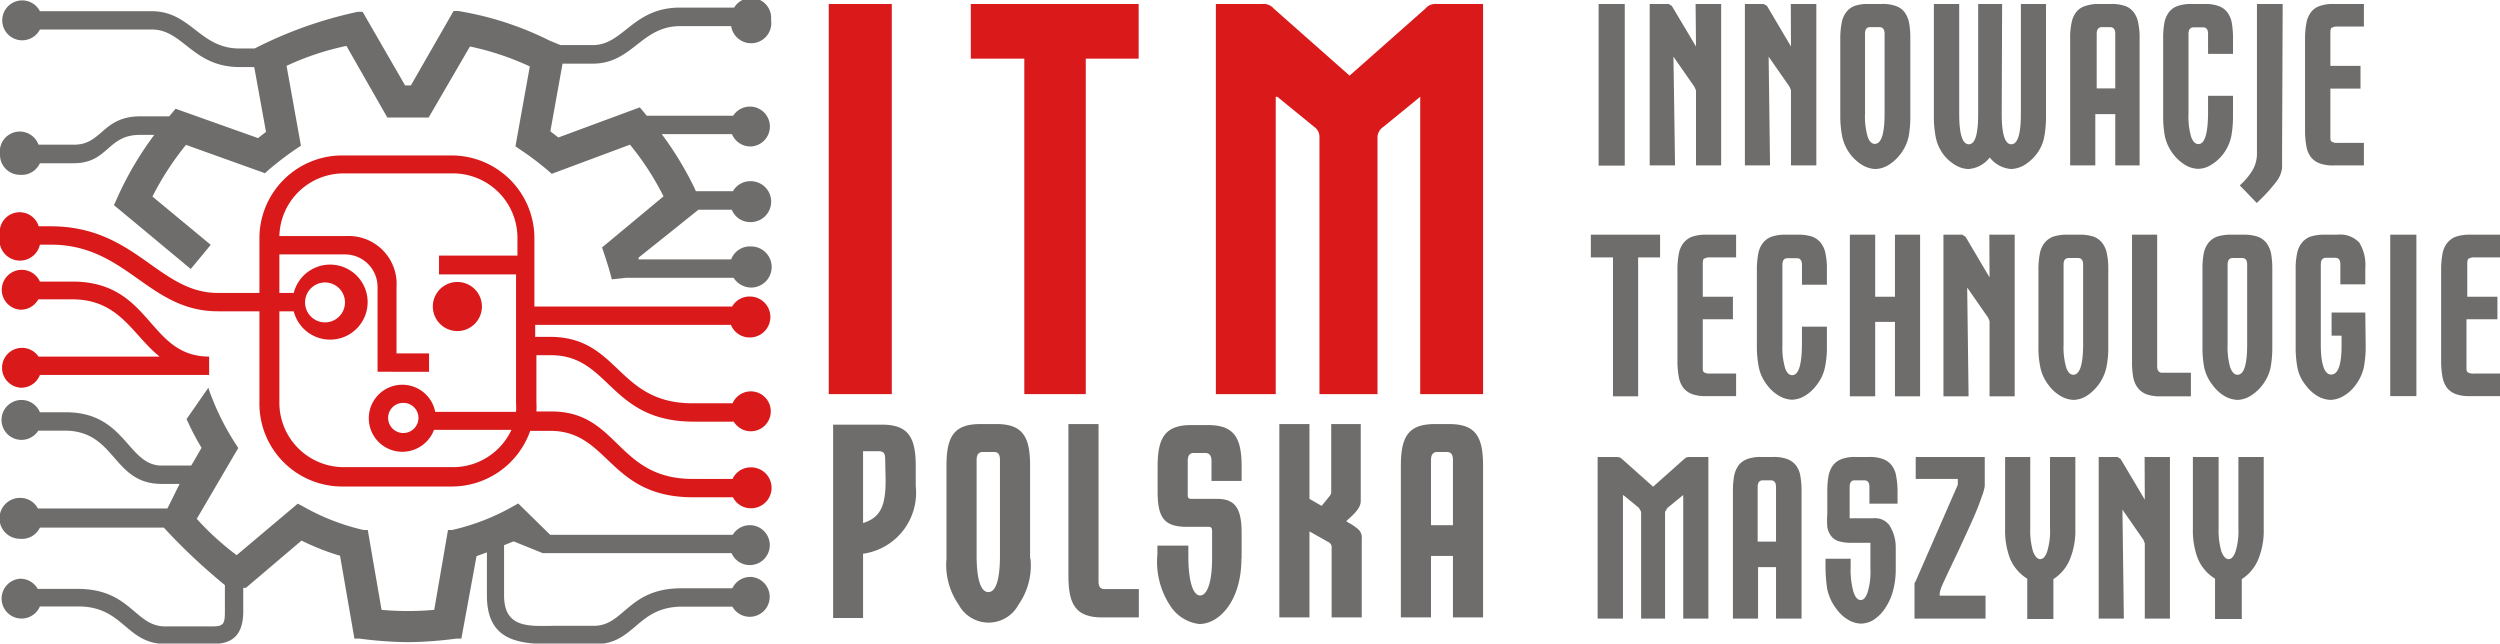<svg xmlns="http://www.w3.org/2000/svg" viewBox="0 0 125.28 32.25"><defs><style>.cls-1,.cls-2{fill:#da191b;}.cls-2,.cls-4{fill-rule:evenodd;}.cls-3,.cls-4{fill:#6e6d6c;}</style></defs><title>Zasób 1</title><g id="Warstwa_2" data-name="Warstwa 2"><g id="Warstwa_1-2" data-name="Warstwa 1"><rect class="cls-1" x="41.53" y="0.2" width="3.16" height="19.55"/><polyline class="cls-2" points="57.06 2.94 57.06 0.2 48.65 0.2 48.65 2.94 51.33 2.94 51.33 19.75 54.41 19.75 54.41 2.94"/><path class="cls-2" d="M74.32,19.75V.2H72a.66.66,0,0,0-.57.23L67.63,3.79,63.83.43A.66.66,0,0,0,63.26.2H60.93V19.75h3V4.85h.08l1.85,1.51a.6.6,0,0,1,.26.48V19.75h2.91V6.84a.65.65,0,0,1,.29-.48l1.85-1.51h0v14.9"/><path class="cls-1" d="M21.69,15.36a1.23,1.23,0,1,1,1.23,1.23,1.23,1.23,0,0,1-1.23-1.23M0,11.81a1,1,0,0,1,1.94-.47h.6c4.25,0,5.41,3.34,8.38,3.34H13V11.94a4.15,4.15,0,0,1,4.15-4.15h5.48a4.15,4.15,0,0,1,4.15,4.15v3.42h9.91a1,1,0,0,1,.89-.5,1,1,0,0,1,0,2.05,1,1,0,0,1-.95-.63H26.82v.6h.73c3.49,0,3.35,3.33,7.16,3.33h2a1,1,0,1,1,.06.92h-2c-4.24,0-4.19-3.33-7.16-3.33h-.73v2.38a3.25,3.25,0,0,1,0,.44h.76C31,20.62,30.9,24,34.71,24h2a1,1,0,0,1,.93-.58,1,1,0,0,1,0,2.05,1,1,0,0,1-.91-.55h-2c-4.24,0-4.19-3.33-7.16-3.33h-1a4.17,4.17,0,0,1-3.92,2.79H17.19A4.15,4.15,0,0,1,13,20.18V15.6H10.92c-3.49,0-4.57-3.34-8.38-3.34H2A1,1,0,0,1,0,11.81m22,1h3.93v-.89a3.23,3.23,0,0,0-3.22-3.23H17.19A3.22,3.22,0,0,0,14,11.83h3.35a2.4,2.4,0,0,1,2.52,2.57v3.31H21.5v.92H18.92V14.4a1.63,1.63,0,0,0-1.6-1.65H14v1.93h.72a1.88,1.88,0,1,1,0,.92H14v4.58a3.23,3.23,0,0,0,3.23,3.23h5.48a3.23,3.23,0,0,0,2.92-1.87H21.75a1.7,1.7,0,0,1-1.58,1.1,1.68,1.68,0,1,1,1.64-2h4.05a3.25,3.25,0,0,0,0-.44V13.75H22Zm-1.79,7.38a.75.75,0,0,0-.76.75.76.76,0,0,0,1.52,0,.75.75,0,0,0-.76-.75m-3.66-6a1,1,0,1,0,0,1.93,1,1,0,0,0,0-1.93M3.62,14.11c4,0,3.77,3.75,6.86,3.76v.92H2a1,1,0,0,1-.95.64,1,1,0,1,1,.88-1.56H8C6.65,16.8,6,15,3.62,15H1.92a1,1,0,0,1-.89.52A1,1,0,1,1,2,14.11"/><path class="cls-3" d="M0,7.73a1,1,0,0,1,1.93-.48H3.72c1.4,0,1.41-1.42,3.31-1.42H8.48l.32-.38,4.13,1.47.4-.31-.59-3.25H12c-2.34,0-2.83-1.88-4.38-1.88H2a1,1,0,1,1,0-.92H7.59C9.57.56,10,2.43,12,2.43h.76A20.84,20.84,0,0,1,17.94.59l.23,0L20.3,4.28h.29L22.73.55l.22,0a15.91,15.91,0,0,1,4.6,1.49l.54.22H29.7c1.55,0,2-1.88,4.38-1.88h2.71A1,1,0,0,1,38.64,1a1,1,0,0,1-2,.31H34.08c-1.95,0-2.39,1.88-4.38,1.88H28.18v.06l-.6,3.33.4.31,4.08-1.51.18.21.17.21h4.33a1,1,0,1,1,.89,1.54,1,1,0,0,1-.95-.62H33.16a16.68,16.68,0,0,1,1.65,2.72l.06.14h1.86a1,1,0,0,1,.89-.5,1,1,0,0,1,0,2.05,1,1,0,0,1-.95-.62H35l-3,2.4L32,13h4.64a1,1,0,0,1,1-.65,1,1,0,0,1,0,2.06,1.06,1.06,0,0,1-.88-.49H31.38l-.72.08c-.12-.47-.26-.92-.42-1.39l-.07-.21,3.08-2.56a13.85,13.85,0,0,0-1.68-2.59L27.65,8.71l-.15-.13A14.83,14.83,0,0,0,26,7.45l-.17-.12.72-4a13.81,13.81,0,0,0-3-1L21.48,5.89h-.2c-.28,0-1.39,0-1.67,0h-.2L17.36,2.3a13.73,13.73,0,0,0-3,1l.72,4-.18.12a16.07,16.07,0,0,0-1.48,1.13l-.14.13L9.32,7.26A14.37,14.37,0,0,0,7.64,9.85l2.92,2.42-1,1.21-3.85-3.2.1-.22a16.63,16.63,0,0,1,1.92-3.3H7c-1.63,0-1.57,1.42-3.31,1.42H2A1,1,0,0,1,1,8.76a1,1,0,0,1-1-1M10.1,22.44A12.83,12.83,0,0,1,9.35,21l1.09-1.57.07.21a13,13,0,0,0,1.32,2.64l.11.17L9.86,26a13.89,13.89,0,0,0,2,1.82l3.06-2.58.2.1a11.19,11.19,0,0,0,3.1,1.22l.21,0,.69,4q.64.06,1.32.06t1.32-.06l.69-4,.2,0a11.19,11.19,0,0,0,3.12-1.22l.2-.11,1.6,1.57h9.15a1,1,0,1,1-.06.92H27.2l-1.46-.59-.48.19c0,.54,0,1.4,0,2.52,0,1.73,1.37,1.52,2.68,1.52h1.83c1.5,0,1.71-1.88,4.37-1.88H36.7a1,1,0,0,1,.92-.57,1,1,0,1,1-.92,1.49H34.19c-2.29,0-2.36,1.88-4.37,1.88H28c-1.78,0-3.6,0-3.6-2.44,0-.91,0-1.64,0-2.16l-.52.19L23.12,32l-.24,0a19.86,19.86,0,0,1-2.43.18A19.57,19.57,0,0,1,18,32l-.24,0-.72-4.15a11.91,11.91,0,0,1-1.93-.76l-2.79,2.37-.13,0c0,.15,0,1.08,0,1.17,0,1.32-.67,1.64-1.54,1.64H8.3c-2,0-2.09-1.88-4.38-1.88H2A1,1,0,1,1,1,29a1,1,0,0,1,.89.51h2c2.66,0,2.87,1.88,4.38,1.88h2.37c.55,0,.63-.12.63-.72,0-.12,0-1.13,0-1.35a29.93,29.93,0,0,1-3.06-2.88H2A1,1,0,0,1,1,27a1,1,0,1,1,0-2.05,1,1,0,0,1,.9.53H8.39L9,24.25H8.1c-2.49,0-2.27-2.68-4.88-2.67H1.92A1,1,0,1,1,2,20.66H3.22c3.08-.05,3.15,2.67,4.88,2.67H9.58l.1-.16"/><path class="cls-4" d="M44.38,24.06c0,1.23-.22,1.87-1.13,2.15v-3.6H44c.34,0,.36.15.36.51Zm1.51.3v-1c0-1.46-.38-2.08-1.7-2.08H41.75v9.69h1.5V27.75a3.09,3.09,0,0,0,2.64-3.39"/><path class="cls-4" d="M50.11,27.84c0,1.23-.21,1.83-.58,1.83s-.59-.6-.59-1.83V23.05c0-.26.1-.4.31-.4h.57c.21,0,.29.14.29.4Zm1.51.13V23.33c0-1.46-.38-2.08-1.69-2.08h-.8c-1.32,0-1.7.62-1.7,2.08V28a3.49,3.49,0,0,0,.61,2.3,1.7,1.7,0,0,0,3,0,3.42,3.42,0,0,0,.6-2.3"/><path class="cls-4" d="M57.07,30.94V29.52H55.35c-.21,0-.3-.12-.3-.38V21.25H53.54v7.61c0,1.45.38,2.08,1.69,2.08"/><path class="cls-4" d="M62.22,28v-1.3C62.22,25.5,61.91,25,61,25H59.8c-.21,0-.28,0-.28-.2v-1.7c0-.26.09-.4.3-.4h.58c.21,0,.31.14.31.4v1h1.51v-.72c0-1.46-.38-2.08-1.7-2.08h-.81c-1.32,0-1.7.62-1.7,2.08v1.25c0,1.29.31,1.77,1.46,1.77h1c.21,0,.27,0,.27.25v1.33c0,1.24-.26,1.86-.6,1.86s-.59-.65-.59-2v-.5H58v.43a4,4,0,0,0,.64,2.58,2,2,0,0,0,1.46.92c1,0,2.11-1.16,2.11-3.28"/><path class="cls-4" d="M68.24,30.94V27a.56.56,0,0,0-.18-.48c-.34-.29-.59-.36-.59-.41.26-.25.72-.6.72-1V21.25H66.71v3.36a.34.34,0,0,1-.09.26l-.39.48L65.62,25V21.25H64.11v9.69h1.51V26.63l.92.52a.3.3,0,0,1,.19.33v3.46"/><path class="cls-4" d="M72.81,26.32h-1.1V23.05c0-.26.1-.4.31-.4h.48c.23,0,.31.14.31.4Zm1.51,4.62V23.33c0-1.46-.38-2.08-1.69-2.08H71.9c-1.32,0-1.7.62-1.7,2.08v7.61h1.51V27.86h1.1v3.08"/><rect class="cls-3" x="80.11" y="0.2" width="1.31" height="8.1"/><polyline class="cls-3" points="84.97 0.2 86.25 0.2 86.25 8.29 84.99 8.29 84.99 4.53 84.91 4.35 83.86 2.84 83.94 8.29 82.67 8.29 82.67 0.2 83.62 0.2 83.78 0.3 84.99 2.33"/><polyline class="cls-3" points="89.74 0.2 91.02 0.2 91.02 8.29 89.75 8.29 89.75 4.53 89.68 4.35 88.63 2.84 88.7 8.29 87.44 8.29 87.44 0.2 88.38 0.2 88.55 0.3 89.75 2.33"/><path class="cls-3" d="M93.46,1.69v4a3.65,3.65,0,0,0,.13,1.15c.08.25.21.37.36.37.33,0,.49-.51.49-1.52v-4c0-.22-.09-.33-.25-.33h-.47c-.18,0-.26.11-.26.33M94.28.2A1.94,1.94,0,0,1,95,.3a.93.93,0,0,1,.44.31,1.34,1.34,0,0,1,.23.54,4.26,4.26,0,0,1,.06.78V5.81a5.52,5.52,0,0,1-.09,1.06,2.19,2.19,0,0,1-.42.87,2.17,2.17,0,0,1-.6.54,1.34,1.34,0,0,1-.64.19,1.37,1.37,0,0,1-.64-.19,2.2,2.2,0,0,1-.61-.54,2.26,2.26,0,0,1-.41-.88,5.43,5.43,0,0,1-.1-1.05V1.93a4.16,4.16,0,0,1,.07-.78,1.21,1.21,0,0,1,.23-.54A.93.93,0,0,1,92.93.3a1.91,1.91,0,0,1,.68-.1"/><path class="cls-3" d="M100.31,5.71c0,1,.16,1.52.48,1.52s.48-.51.48-1.52V.2h1.26V5.81a5.41,5.41,0,0,1-.09,1.05,2,2,0,0,1-.4.88,2.2,2.2,0,0,1-.61.54,1.41,1.41,0,0,1-.64.19,1.49,1.49,0,0,1-1.08-.58,1.47,1.47,0,0,1-1.07.58A1.34,1.34,0,0,1,98,8.28a2.07,2.07,0,0,1-.61-.54A2.13,2.13,0,0,1,97,6.86a5.48,5.48,0,0,1-.09-1.05V.2h1.27V5.71c0,1,.16,1.52.48,1.52s.47-.51.47-1.52V.2h1.2"/><path class="cls-3" d="M106,4.43V1.69c0-.22-.09-.33-.26-.33h-.41c-.17,0-.26.11-.26.33V4.43ZM105,8.29h-1.26V1.93a3.46,3.46,0,0,1,.07-.78,1.21,1.21,0,0,1,.23-.54A.9.9,0,0,1,104.5.3a1.94,1.94,0,0,1,.69-.1h.61a1.94,1.94,0,0,1,.69.1.9.9,0,0,1,.43.31,1.21,1.21,0,0,1,.23.54,3.46,3.46,0,0,1,.07.78V8.29H106V5.72H105"/><path class="cls-3" d="M110.65,2.7v-1c0-.22-.08-.33-.25-.33h-.47c-.17,0-.26.11-.26.33v4a3.65,3.65,0,0,0,.13,1.15c.09.25.21.37.37.37.31,0,.47-.51.48-1.52V4.8h1.25v1a5.48,5.48,0,0,1-.09,1.05,2.26,2.26,0,0,1-.41.88,2.2,2.2,0,0,1-.61.54,1.23,1.23,0,0,1-.63.19,1.3,1.3,0,0,1-.65-.19,2.17,2.17,0,0,1-.6-.54,2.29,2.29,0,0,1-.42-.88,5.48,5.48,0,0,1-.09-1.05V1.93a4.26,4.26,0,0,1,.06-.78,1.34,1.34,0,0,1,.23-.54.93.93,0,0,1,.44-.31,1.91,1.91,0,0,1,.68-.1h.68a1.91,1.91,0,0,1,.68.1.93.93,0,0,1,.44.31,1.21,1.21,0,0,1,.23.54,4.26,4.26,0,0,1,.06.78V2.7"/><path class="cls-3" d="M114.36,7.59c0,.3,0,.58,0,.82a1.4,1.4,0,0,1-.27.67,8.34,8.34,0,0,1-1,1.09l-.85-.88a3.26,3.26,0,0,0,.65-.78,1.64,1.64,0,0,0,.21-.84V.2h1.29"/><path class="cls-3" d="M118.46,1.33h-1.32a.48.48,0,0,0-.28.06c-.06,0-.08.12-.08.26V3.3h1.51V4.44h-1.51v2.4c0,.13,0,.22.07.26a.5.5,0,0,0,.29.06h1.32V8.29h-1.53a1.88,1.88,0,0,1-.68-.1,1,1,0,0,1-.44-.31,1.21,1.21,0,0,1-.23-.54,4.25,4.25,0,0,1-.07-.78V1.93a4.16,4.16,0,0,1,.07-.78,1.21,1.21,0,0,1,.23-.54.89.89,0,0,1,.44-.31,1.88,1.88,0,0,1,.68-.1h1.53"/><polyline class="cls-3" points="83.19 11.76 83.19 12.9 82.09 12.9 82.09 19.86 80.83 19.86 80.83 12.9 79.72 12.9 79.72 11.76"/><path class="cls-3" d="M87,12.9H85.69a.48.48,0,0,0-.28.06c-.06,0-.08.12-.08.26v1.65h1.51V16H85.33v2.4c0,.13,0,.22.07.26a.5.5,0,0,0,.29.06H87v1.13H85.48a1.88,1.88,0,0,1-.68-.1,1,1,0,0,1-.44-.31,1.26,1.26,0,0,1-.23-.54,4.37,4.37,0,0,1-.07-.79V13.5a4.37,4.37,0,0,1,.07-.79,1.22,1.22,0,0,1,.23-.53,1,1,0,0,1,.44-.32,2.12,2.12,0,0,1,.68-.1H87"/><path class="cls-3" d="M90.3,14.27v-1c0-.22-.09-.33-.25-.33h-.47c-.18,0-.26.11-.26.33v4a3.72,3.72,0,0,0,.13,1.16c.08.24.2.37.36.37.32,0,.48-.51.49-1.53v-.9h1.25v1a4.8,4.8,0,0,1-.1,1.05,2.16,2.16,0,0,1-.41.87,2.06,2.06,0,0,1-.6.55,1.34,1.34,0,0,1-.64.19,1.37,1.37,0,0,1-.64-.19,2,2,0,0,1-.61-.55,2.16,2.16,0,0,1-.41-.87,5.51,5.51,0,0,1-.1-1.05V13.5a4.37,4.37,0,0,1,.07-.79,1.22,1.22,0,0,1,.23-.53,1,1,0,0,1,.44-.32,2.12,2.12,0,0,1,.68-.1h.67a2.19,2.19,0,0,1,.69.1,1,1,0,0,1,.43.32,1.22,1.22,0,0,1,.23.53,3.62,3.62,0,0,1,.07.79v.77"/><polyline class="cls-3" points="93.97 16.13 93.97 19.86 92.7 19.86 92.7 11.76 93.97 11.76 93.97 14.87 94.96 14.87 94.96 11.76 96.22 11.76 96.22 19.86 94.96 19.86 94.96 16.13"/><polyline class="cls-3" points="99.69 11.76 100.96 11.76 100.96 19.86 99.7 19.86 99.7 16.09 99.63 15.92 98.58 14.41 98.65 19.86 97.39 19.86 97.39 11.76 98.33 11.76 98.5 11.87 99.7 13.9"/><path class="cls-3" d="M103.41,13.26v4a3.69,3.69,0,0,0,.13,1.15c.08.24.2.37.36.37.32,0,.49-.51.49-1.52v-4c0-.22-.09-.33-.25-.33h-.47c-.18,0-.26.11-.26.33m.82-1.5a2.19,2.19,0,0,1,.69.1,1,1,0,0,1,.43.32,1.22,1.22,0,0,1,.23.53,3.62,3.62,0,0,1,.07.79v3.88a4.83,4.83,0,0,1-.1,1.06,2.31,2.31,0,0,1-1,1.41,1.34,1.34,0,0,1-.64.19,1.37,1.37,0,0,1-.64-.19,2,2,0,0,1-.61-.55,2.16,2.16,0,0,1-.41-.87,4.74,4.74,0,0,1-.1-1.05V13.5a4.37,4.37,0,0,1,.07-.79,1.22,1.22,0,0,1,.23-.53,1,1,0,0,1,.44-.32,2.12,2.12,0,0,1,.68-.1"/><path class="cls-3" d="M108.1,18.36c0,.21.09.32.25.32h1.44v1.18h-1.53a1.94,1.94,0,0,1-.69-.1,1,1,0,0,1-.43-.31,1.27,1.27,0,0,1-.24-.54,4.42,4.42,0,0,1-.06-.78V11.76h1.26"/><path class="cls-3" d="M111.63,13.26v4a3.69,3.69,0,0,0,.13,1.15c.09.24.21.37.37.37.32,0,.48-.51.48-1.52v-4c0-.22-.08-.33-.25-.33h-.47c-.17,0-.26.11-.26.33m.83-1.5a2.17,2.17,0,0,1,.68.1,1,1,0,0,1,.44.32,1.35,1.35,0,0,1,.23.53,4.46,4.46,0,0,1,.06.79v3.88a5.59,5.59,0,0,1-.09,1.06,2.2,2.2,0,0,1-.41.86,2.22,2.22,0,0,1-.61.55,1.34,1.34,0,0,1-.63.19,1.41,1.41,0,0,1-.65-.19,2.06,2.06,0,0,1-.6-.55,2.19,2.19,0,0,1-.42-.87,5.48,5.48,0,0,1-.09-1.05V13.5a4.46,4.46,0,0,1,.06-.79,1.35,1.35,0,0,1,.23-.53,1,1,0,0,1,.44-.32,2.17,2.17,0,0,1,.68-.1"/><path class="cls-3" d="M118.55,17.38a5.54,5.54,0,0,1-.1,1.06,2.35,2.35,0,0,1-.41.86,2,2,0,0,1-.61.55,1.37,1.37,0,0,1-.64.19,1.41,1.41,0,0,1-.65-.19,2.06,2.06,0,0,1-.6-.55,2,2,0,0,1-.41-.87,5.55,5.55,0,0,1-.09-1.05V13.5a3.62,3.62,0,0,1,.07-.79,1.22,1.22,0,0,1,.23-.53,1,1,0,0,1,.43-.32,2.19,2.19,0,0,1,.69-.1h.67a1.31,1.31,0,0,1,1.1.4,2.13,2.13,0,0,1,.3,1.28v.81h-1.25v-1c0-.22-.08-.33-.26-.33h-.47c-.16,0-.25.11-.25.33v4c0,1,.18,1.52.52,1.52s.52-.48.52-1.43v-.52h-.5V15.66h1.69"/><rect class="cls-3" x="119.78" y="11.76" width="1.31" height="8.09"/><path class="cls-3" d="M125.28,12.9H124a.48.48,0,0,0-.28.06c-.06,0-.08.12-.08.26v1.65h1.51V16H123.6v2.4c0,.13,0,.22.07.26a.5.5,0,0,0,.29.06h1.32v1.13h-1.53a1.91,1.91,0,0,1-.68-.1,1,1,0,0,1-.44-.31,1.26,1.26,0,0,1-.23-.54,4.37,4.37,0,0,1-.07-.79V13.5a4.37,4.37,0,0,1,.07-.79,1.22,1.22,0,0,1,.23-.53,1,1,0,0,1,.44-.32,2.17,2.17,0,0,1,.68-.1h1.53"/><polyline class="cls-3" points="82.24 31 82.24 25.65 82.13 25.45 81.36 24.82 81.33 24.82 81.33 31 80.06 31 80.06 22.9 81.03 22.9 81.17 22.92 81.27 22.99 82.84 24.39 84.41 22.99 84.51 22.92 84.64 22.9 85.61 22.9 85.61 31 84.35 31 84.35 24.82 84.33 24.82 83.56 25.45 83.44 25.65 83.44 31"/><path class="cls-3" d="M89,27.14V24.4c0-.22-.09-.33-.26-.33h-.4c-.17,0-.26.11-.26.33v2.74ZM88.1,31H86.84V24.63a4.42,4.42,0,0,1,.06-.78,1.34,1.34,0,0,1,.23-.54,1,1,0,0,1,.44-.31,1.91,1.91,0,0,1,.68-.1h.62a1.91,1.91,0,0,1,.68.1,1,1,0,0,1,.44.31,1.21,1.21,0,0,1,.23.54,4.42,4.42,0,0,1,.06.78V31H89V28.42H88.1"/><path class="cls-3" d="M93.68,25.24V24.4c0-.22-.08-.33-.26-.33h-.48c-.17,0-.25.11-.25.33v1.43l0,.14.19,0h1a.89.89,0,0,1,.8.35A2.06,2.06,0,0,1,95,27.43v1.09a4.14,4.14,0,0,1-.16,1.17,3,3,0,0,1-.42.86,2,2,0,0,1-.56.53,1.24,1.24,0,0,1-.62.17,1.29,1.29,0,0,1-.62-.19,1.93,1.93,0,0,1-.61-.57,2.43,2.43,0,0,1-.45-1,8,8,0,0,1-.08-1.14V28h1.26v.42a4.16,4.16,0,0,0,.14,1.24c.09.27.21.41.36.41s.26-.13.35-.39a3.49,3.49,0,0,0,.14-1.17V27.37l0-.17-.18,0h-.82a2,2,0,0,1-.59-.08.74.74,0,0,1-.37-.25,1,1,0,0,1-.2-.46,4.44,4.44,0,0,1,0-.69V24.63a4.42,4.42,0,0,1,.06-.78,1.34,1.34,0,0,1,.23-.54,1,1,0,0,1,.44-.31,1.91,1.91,0,0,1,.68-.1h.69a1.91,1.91,0,0,1,.68.1,1,1,0,0,1,.44.31,1.21,1.21,0,0,1,.23.54,4.34,4.34,0,0,1,.07.78v.61"/><path class="cls-3" d="M99.46,22.9v1.46a2.29,2.29,0,0,1-.14.5,12.18,12.18,0,0,1-.48,1.21c-.24.55-.46,1-.66,1.45l-.52,1.09c-.14.3-.26.55-.34.74a1.24,1.24,0,0,0-.12.42l0,.08h2.3V31H95.94V29.37l0-.15.06-.1,2.11-4.83,0-.06,0-.09V24H96V22.9"/><path class="cls-3" d="M101.74,22.9v3.56a3.81,3.81,0,0,0,.14,1.18c.1.25.22.38.36.38s.26-.13.35-.39a3.49,3.49,0,0,0,.14-1.17V22.9H104v3.6a3.79,3.79,0,0,1-.27,1.52,2.14,2.14,0,0,1-.83,1v2h-1.31V29a2.18,2.18,0,0,1-.86-1,3.94,3.94,0,0,1-.25-1.51V22.9"/><polyline class="cls-3" points="107.47 22.9 108.74 22.9 108.74 31 107.48 31 107.48 27.23 107.41 27.05 106.36 25.54 106.43 31 105.17 31 105.17 22.9 106.11 22.9 106.27 23 107.48 25.04"/><path class="cls-3" d="M111.18,22.9v3.56a3.81,3.81,0,0,0,.14,1.18c.1.25.22.38.36.38s.26-.13.35-.39a3.49,3.49,0,0,0,.14-1.17V22.9h1.27v3.6a3.79,3.79,0,0,1-.27,1.52,2.14,2.14,0,0,1-.83,1v2H111V29a2.18,2.18,0,0,1-.86-1,3.94,3.94,0,0,1-.25-1.51V22.9"/></g></g></svg>